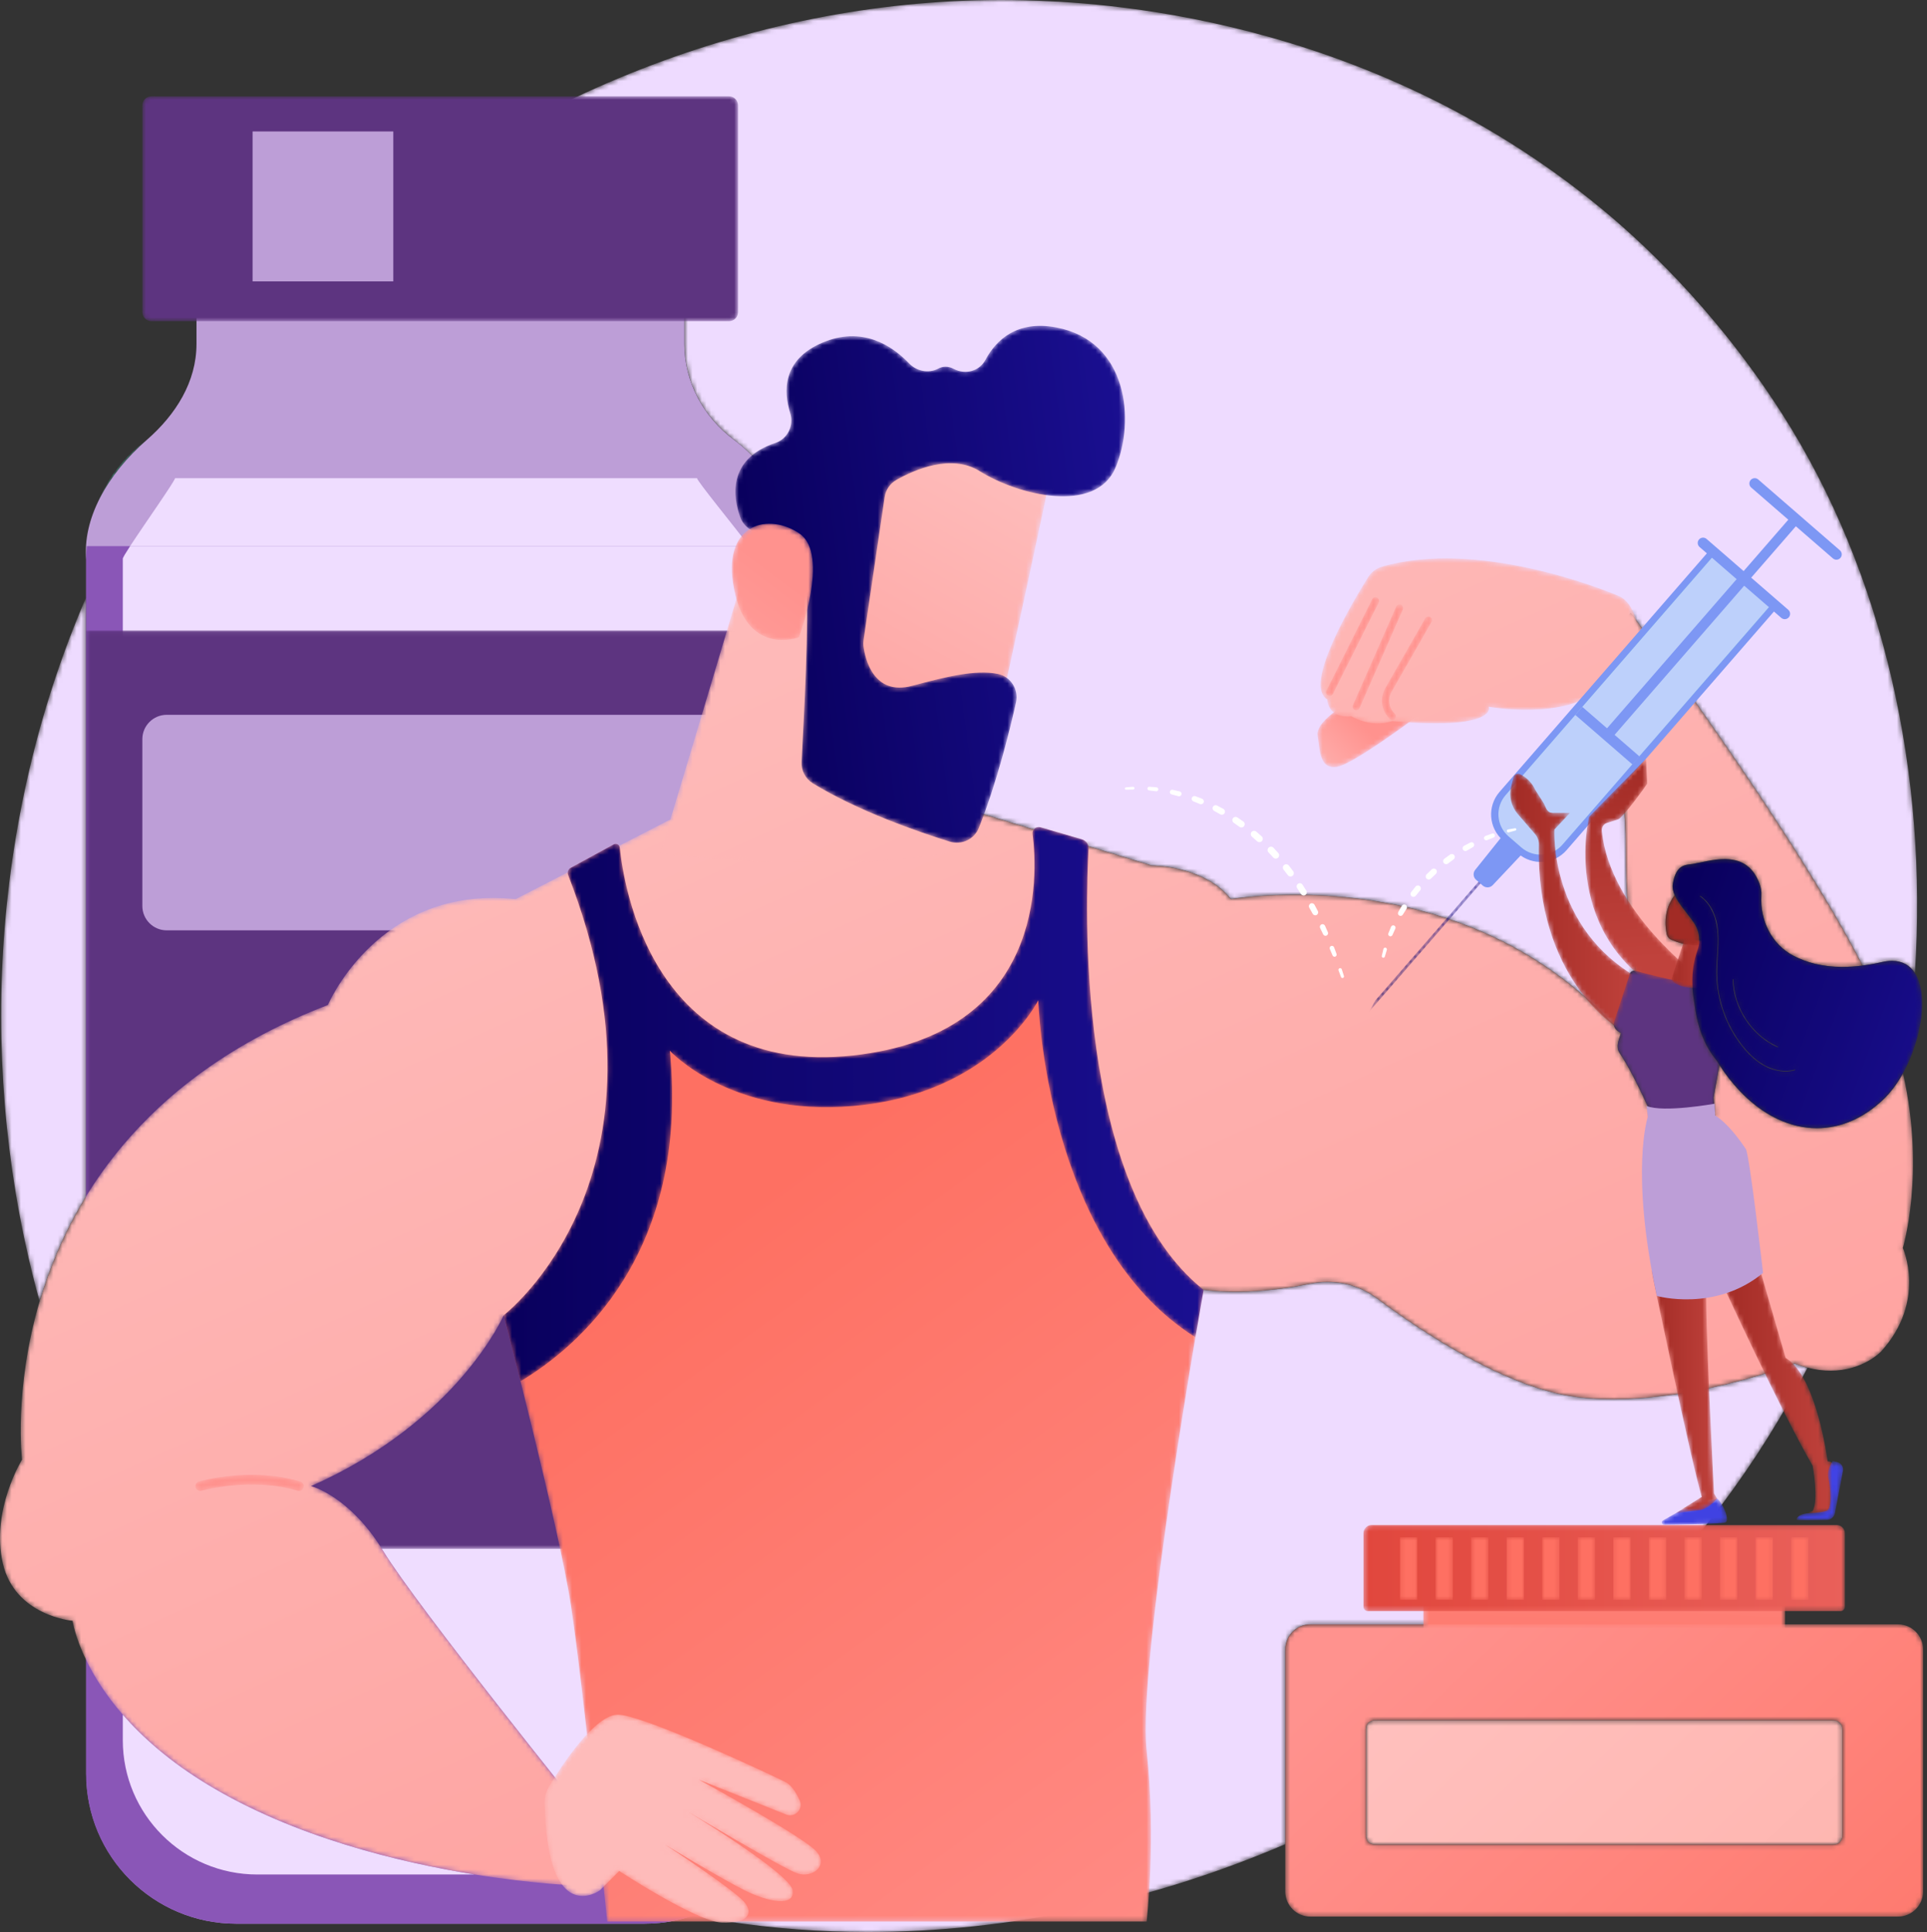 <svg xmlns="http://www.w3.org/2000/svg" width="416" height="417" viewBox="0 0 416 417" fill="none"><rect x="0" y="0" width="416" height="417" fill="#333333" stroke="none"/><mask id="mask0_176_1578" style="mask-type:luminance" maskUnits="userSpaceOnUse" x="0" y="0" width="414" height="417"><path d="M187.37 417C177.078 417 166.867 416.243 156.806 414.695C154.823 414.39 152.385 414.006 149.562 413.494C162.338 409.156 171.529 397.073 171.529 382.845V293.018L251.701 276.626C256.54 278.237 261.751 278.815 266.739 278.815C272.82 278.815 278.569 277.956 282.911 277.061C284.127 276.81 285.355 276.686 286.579 276.686C290.383 276.686 294.122 277.887 297.218 280.201C306.812 287.373 325.249 299.724 340.602 301.55C343.142 301.852 345.721 301.985 348.301 301.985C367.901 301.983 387.392 294.279 387.392 294.279C388.366 294.662 389.307 294.962 390.212 295.195C379.484 316.05 365.403 334.62 348.968 350.596H282.874C279.887 350.596 277.465 353.014 277.465 355.999V398.047C248.65 410.403 217.733 417 187.37 417ZM8.551 280.884C-4.91 232.268 -2.301 177.279 18.579 128.967V258.223C13.845 265.933 10.669 273.688 8.551 280.884ZM361.917 240.798C361.908 240.78 361.9 240.764 361.89 240.746H361.893C361.909 240.78 361.917 240.798 361.917 240.798ZM410.883 231.916C410.864 231.829 410.844 231.744 410.825 231.657C410.873 231.571 410.921 231.484 410.967 231.397C410.939 231.572 410.912 231.741 410.883 231.916ZM349.922 223.008C349.91 222.994 349.906 222.988 349.894 222.975L349.925 222.996C349.924 223 349.924 223.003 349.922 223.008ZM348.443 221.344C326.305 197.095 296.609 193.114 279.486 193.114C271.107 193.114 265.739 194.067 265.739 194.067C260.019 186.798 248.582 186.798 248.582 186.798L211.15 175.374L171.529 176.302V120.907C171.529 110.266 166.385 100.829 158.449 94.933C151.837 90.023 147.732 82.456 147.732 74.228V61.237H147.688H65.651C106.622 21.944 162.158 -6.62539e-06 216.045 -6.62539e-06C217.736 -6.62539e-06 219.418 0.021 221.104 0.064C236.287 0.454 294.474 2.855 345.61 44.967C353.12 51.153 369.687 65.852 384.616 89.17C406.84 123.88 416.187 167.241 413.392 210.005C412.331 208.369 410.707 207.38 408.432 207.38C407.766 207.38 407.042 207.465 406.263 207.645C404.794 207.979 403.409 208.227 402.097 208.398C386.758 178.511 352.039 132.277 352.039 132.277L342.161 143.701C347.935 155.841 350.996 169.112 350.95 182.551C350.916 192.573 351.822 201.68 353.128 209.56C353.113 209.555 353.096 209.551 353.081 209.546C352.99 209.521 352.897 209.509 352.808 209.509C352.38 209.509 351.985 209.781 351.841 210.205L348.501 220.411C348.4 220.721 348.385 221.04 348.443 221.344Z" fill="white"></path></mask><g mask="url(#mask0_176_1578)"><path d="M187.37 417C177.078 417 166.867 416.243 156.806 414.695C154.823 414.39 152.385 414.006 149.562 413.494C162.338 409.156 171.529 397.073 171.529 382.845V293.018L251.701 276.626C256.54 278.237 261.751 278.815 266.739 278.815C272.82 278.815 278.569 277.956 282.911 277.061C284.127 276.81 285.355 276.686 286.579 276.686C290.383 276.686 294.122 277.887 297.218 280.201C306.812 287.373 325.249 299.724 340.602 301.55C343.142 301.852 345.721 301.985 348.301 301.985C367.901 301.983 387.392 294.279 387.392 294.279C388.366 294.662 389.307 294.962 390.212 295.195C379.484 316.05 365.403 334.62 348.968 350.596H282.874C279.887 350.596 277.465 353.014 277.465 355.999V398.047C248.65 410.403 217.733 417 187.37 417ZM8.551 280.884C-4.91 232.268 -2.301 177.279 18.579 128.967V258.223C13.845 265.933 10.669 273.688 8.551 280.884ZM361.917 240.798C361.908 240.78 361.9 240.764 361.89 240.746H361.893C361.909 240.78 361.917 240.798 361.917 240.798ZM410.883 231.916C410.864 231.829 410.844 231.744 410.825 231.657C410.873 231.571 410.921 231.484 410.967 231.397C410.939 231.572 410.912 231.741 410.883 231.916ZM349.922 223.008C349.91 222.994 349.906 222.988 349.894 222.975L349.925 222.996C349.924 223 349.924 223.003 349.922 223.008ZM348.443 221.344C326.305 197.095 296.609 193.114 279.486 193.114C271.107 193.114 265.739 194.067 265.739 194.067C260.019 186.798 248.582 186.798 248.582 186.798L211.15 175.374L171.529 176.302V120.907C171.529 110.266 166.385 100.829 158.449 94.933C151.837 90.023 147.732 82.456 147.732 74.228V61.237H147.688H65.651C106.622 21.944 162.158 -6.62539e-06 216.045 -6.62539e-06C217.736 -6.62539e-06 219.418 0.021 221.104 0.064C236.287 0.454 294.474 2.855 345.61 44.967C353.12 51.153 369.687 65.852 384.616 89.17C406.84 123.88 416.187 167.241 413.392 210.005C412.331 208.369 410.707 207.38 408.432 207.38C407.766 207.38 407.042 207.465 406.263 207.645C404.794 207.979 403.409 208.227 402.097 208.398C386.758 178.511 352.039 132.277 352.039 132.277L342.161 143.701C347.935 155.841 350.996 169.112 350.95 182.551C350.916 192.573 351.822 201.68 353.128 209.56C353.113 209.555 353.096 209.551 353.081 209.546C352.99 209.521 352.897 209.509 352.808 209.509C352.38 209.509 351.985 209.781 351.841 210.205L348.501 220.411C348.4 220.721 348.385 221.04 348.443 221.344Z" fill="#EEDBFF"></path></g><mask id="mask1_176_1578" style="mask-type:luminance" maskUnits="userSpaceOnUse" x="18" y="61" width="130" height="355"><path d="M50.983 415.209C33.279 415.209 18.891 401.029 18.584 383.421C18.891 401.029 33.279 415.209 50.983 415.209ZM18.579 120.858C18.579 120.71 18.581 120.562 18.583 120.414C18.583 120.417 18.583 120.422 18.584 120.425C18.581 120.569 18.579 120.713 18.579 120.858ZM20.846 108.995C23.082 103.358 26.86 98.499 31.659 94.933C31.765 94.855 31.87 94.776 31.975 94.695C31.885 94.775 31.795 94.855 31.704 94.933C26.853 99.158 23.085 104.008 20.846 108.995ZM41.938 78.85C42.226 77.343 42.376 75.796 42.376 74.228V61.237H65.651H147.688H42.42V74.228C42.42 75.813 42.253 77.355 41.938 78.85Z" fill="white"></path></mask><g mask="url(#mask1_176_1578)"><path d="M50.983 415.209C33.279 415.209 18.891 401.029 18.584 383.421C18.891 401.029 33.279 415.209 50.983 415.209ZM18.579 120.858C18.579 120.71 18.581 120.562 18.583 120.414C18.583 120.417 18.583 120.422 18.584 120.425C18.581 120.569 18.579 120.713 18.579 120.858ZM20.846 108.995C23.082 103.358 26.86 98.499 31.659 94.933C31.765 94.855 31.87 94.776 31.975 94.695C31.885 94.775 31.795 94.855 31.704 94.933C26.853 99.158 23.085 104.008 20.846 108.995ZM41.938 78.85C42.226 77.343 42.376 75.796 42.376 74.228V61.237H65.651H147.688H42.42V74.228C42.42 75.813 42.253 77.355 41.938 78.85Z" fill="url(#paint0_linear_176_1578)"></path></g><path d="M147.731 74.228V61.237H42.42V74.228C42.42 82.456 37.914 89.525 31.704 94.933C22.996 102.517 17.779 112.116 18.623 120.907V382.845C18.623 400.72 33.131 415.209 51.027 415.209H139.125C157.021 415.209 171.528 400.72 171.528 382.845V120.907C171.528 110.266 166.385 100.829 158.448 94.933C151.837 90.023 147.731 82.456 147.731 74.228Z" fill="#BD9ED7"></path><path d="M18.579 120.907V382.845C18.579 400.72 33.087 415.209 50.983 415.209H139.08C156.977 415.209 171.484 400.72 171.484 382.845V120.907C171.484 119.882 171.421 118.872 171.328 117.873H18.734C18.641 118.872 18.579 119.882 18.579 120.907Z" fill="#8A56B7"></path><path d="M161.717 117.873H28.092C31.181 113.134 37.724 103.893 37.788 103.208H150.472C150.536 103.893 158.13 113.134 161.717 117.873Z" fill="#EFDDFF"></path><path d="M134.51 404.59H124.655L126.408 391.897C126.408 391.897 90.016 346.723 82.738 334.781C75.459 322.838 67.141 320.761 67.141 320.761C98.853 306.741 108.731 283.895 108.731 283.895L119.649 303.626L163.552 294.65V375.584C163.552 391.604 150.549 404.59 134.51 404.59ZM102.495 404.59H55.553C39.513 404.59 26.51 391.604 26.51 375.584V370.086C30.759 374.97 36.646 380.204 44.786 385.146C63.467 396.488 86.142 401.966 102.495 404.59ZM26.51 247.24V120.592C26.51 120.375 27.136 119.339 28.092 117.873H161.717C162.827 119.339 163.552 120.375 163.552 120.592V176.488L144.604 176.932L111.331 194.067C109.653 193.891 108.037 193.807 106.477 193.807C80.499 193.807 70.78 216.914 70.78 216.914C50.474 224.714 36.336 235.573 26.51 247.24Z" fill="#EFDDFF"></path><mask id="mask2_176_1578" style="mask-type:luminance" maskUnits="userSpaceOnUse" x="18" y="136" width="154" height="199"><path d="M171.484 334.302H18.579V136.077H171.484V334.302Z" fill="white"></path></mask><g mask="url(#mask2_176_1578)"><path d="M171.484 334.302H18.579V136.077H171.484V334.302Z" fill="#5D3480"></path></g><mask id="mask3_176_1578" style="mask-type:luminance" maskUnits="userSpaceOnUse" x="30" y="20" width="130" height="50"><path d="M157.368 69.328H32.694C31.609 69.328 30.73 68.45 30.73 67.366V22.744C30.73 21.661 31.609 20.783 32.694 20.783H157.368C158.453 20.783 159.332 21.661 159.332 22.744V67.366C159.332 68.45 158.453 69.328 157.368 69.328Z" fill="white"></path></mask><g mask="url(#mask3_176_1578)"><path d="M157.368 69.328H32.694C31.609 69.328 30.73 68.45 30.73 67.366V22.744C30.73 21.661 31.609 20.783 32.694 20.783H157.368C158.453 20.783 159.332 21.661 159.332 22.744V67.366C159.332 68.45 158.453 69.328 157.368 69.328Z" fill="#5D3480"></path></g><path d="M154.064 200.803H35.999C33.089 200.803 30.73 198.447 30.73 195.541V159.543C30.73 156.638 33.089 154.282 35.999 154.282H154.064C156.974 154.282 159.332 156.638 159.332 159.543V195.541C159.332 198.447 156.974 200.803 154.064 200.803Z" fill="#BD9ED7"></path><path d="M84.906 60.732H54.527V28.369H84.906V60.732Z" fill="#BD9ED7"></path><mask id="mask4_176_1578" style="mask-type:luminance" maskUnits="userSpaceOnUse" x="28" y="251" width="134" height="13"><path d="M161.358 263.002H28.705V251.877H161.358V263.002Z" fill="white"></path></mask><g mask="url(#mask4_176_1578)"><path d="M161.358 263.002H28.705V251.877H161.358V263.002Z" fill="url(#paint1_linear_176_1578)"></path></g><mask id="mask5_176_1578" style="mask-type:luminance" maskUnits="userSpaceOnUse" x="284" y="150" width="24" height="16"><path d="M292.252 150.452C292.773 150.97 283.934 155.124 284.453 158.759C284.974 162.394 284.974 166.028 288.613 165.508C292.252 164.99 307.329 153.566 307.329 153.566L292.252 150.452Z" fill="white"></path></mask><g mask="url(#mask5_176_1578)"><path d="M292.252 150.452C292.773 150.97 283.934 155.124 284.453 158.759C284.974 162.394 284.974 166.028 288.613 165.508C292.252 164.99 307.329 153.566 307.329 153.566L292.252 150.452Z" fill="url(#paint2_linear_176_1578)"></path></g><mask id="mask6_176_1578" style="mask-type:luminance" maskUnits="userSpaceOnUse" x="0" y="132" width="413" height="275"><path d="M124.329 406.955C124.329 406.955 115.372 406.656 102.495 404.59C86.142 401.966 63.467 396.488 44.786 385.146C36.646 380.204 30.759 374.97 26.51 370.086C22.695 365.702 20.2 361.601 18.579 358.253C16.125 353.184 15.672 349.838 15.672 349.838C15.672 349.838 3.195 348.8 0.595 337.376C-2.004 325.954 4.754 315.05 4.754 315.05C4.754 315.05 2.946 299.925 8.551 280.884C10.669 273.688 13.845 265.933 18.579 258.223C20.847 254.53 23.474 250.845 26.51 247.24C36.336 235.573 50.474 224.714 70.78 216.914C70.78 216.914 80.499 193.807 106.477 193.807C108.037 193.807 109.653 193.891 111.331 194.067L144.604 176.932L163.552 176.488L171.484 176.303L171.529 176.302L211.15 175.374L248.582 186.798C248.582 186.798 260.019 186.798 265.739 194.067C265.739 194.067 271.107 193.114 279.486 193.114C296.609 193.114 326.304 197.095 348.443 221.344C348.536 221.822 348.814 222.258 349.24 222.54L349.894 222.975C349.906 222.988 349.91 222.994 349.922 223.008C349.424 224.482 348.775 226.016 349.652 227.303C352.698 231.768 356.559 240.722 356.559 240.722L361.89 240.746C361.9 240.764 361.908 240.78 361.917 240.798C361.917 240.798 361.909 240.78 361.893 240.746L370.273 240.783L369.94 236.917L371.19 229.863C372.493 231.89 373.96 233.779 375.54 235.446C380.57 240.752 386.42 243.519 392.241 243.519C397.197 243.519 402.131 241.514 406.521 237.364C408.152 235.822 409.604 233.85 410.825 231.657C410.844 231.744 410.864 231.829 410.883 231.916C415.657 253.369 410.787 269.357 410.787 269.357C410.787 269.357 415.985 280.779 406.107 291.684C406.107 291.684 402.236 295.846 395.172 295.846C393.662 295.846 392.007 295.657 390.212 295.195C389.307 294.962 388.366 294.662 387.392 294.279C387.392 294.279 367.901 301.983 348.301 301.985C345.721 301.985 343.142 301.852 340.602 301.55C325.248 299.724 306.812 287.373 297.218 280.201C294.122 277.887 290.382 276.686 286.579 276.686C285.355 276.686 284.127 276.81 282.911 277.061C278.569 277.956 272.819 278.815 266.739 278.815C261.751 278.815 256.54 278.236 251.701 276.626L171.529 293.018L171.484 293.027L163.552 294.65L119.649 303.626L108.731 283.895C108.731 283.895 98.853 306.741 67.141 320.761C67.141 320.761 75.459 322.838 82.738 334.781C90.016 346.723 126.408 391.897 126.408 391.897L124.655 404.59L124.329 406.955ZM365.339 212.34C360.201 211.453 355.186 210.128 353.128 209.56C351.822 201.68 350.915 192.573 350.95 182.551C350.996 169.112 347.934 155.841 342.161 143.701L352.039 132.277C352.039 132.277 386.758 178.511 402.097 208.398C400.543 208.599 399.097 208.69 397.744 208.69C393.351 208.69 389.972 207.713 387.264 206.326C382.459 203.864 379.934 198.661 380.249 193.277C380.295 192.501 380.189 191.668 379.867 190.786C378.309 186.503 375.308 185.422 372.293 185.422C369.729 185.422 367.153 186.203 365.444 186.464C363.931 186.695 361.837 186.464 361.116 190.786C360.986 191.565 361.16 192.367 361.52 193.184C360.051 195.181 359.046 197.948 359.808 201.621C359.917 202.15 360.27 202.598 360.765 202.819C361.854 203.304 364.021 204.086 366.681 204.086C366.696 204.086 366.711 204.086 366.726 204.086C366.661 204.436 366.568 204.782 366.444 205.122C365.623 207.367 365.281 209.811 365.339 212.34Z" fill="white"></path></mask><g mask="url(#mask6_176_1578)"><path d="M124.329 406.955C124.329 406.955 115.372 406.656 102.495 404.59C86.142 401.966 63.467 396.488 44.786 385.146C36.646 380.204 30.759 374.97 26.51 370.086C22.695 365.702 20.2 361.601 18.579 358.253C16.125 353.184 15.672 349.838 15.672 349.838C15.672 349.838 3.195 348.8 0.595 337.376C-2.004 325.954 4.754 315.05 4.754 315.05C4.754 315.05 2.946 299.925 8.551 280.884C10.669 273.688 13.845 265.933 18.579 258.223C20.847 254.53 23.474 250.845 26.51 247.24C36.336 235.573 50.474 224.714 70.78 216.914C70.78 216.914 80.499 193.807 106.477 193.807C108.037 193.807 109.653 193.891 111.331 194.067L144.604 176.932L163.552 176.488L171.484 176.303L171.529 176.302L211.15 175.374L248.582 186.798C248.582 186.798 260.019 186.798 265.739 194.067C265.739 194.067 271.107 193.114 279.486 193.114C296.609 193.114 326.304 197.095 348.443 221.344C348.536 221.822 348.814 222.258 349.24 222.54L349.894 222.975C349.906 222.988 349.91 222.994 349.922 223.008C349.424 224.482 348.775 226.016 349.652 227.303C352.698 231.768 356.559 240.722 356.559 240.722L361.89 240.746C361.9 240.764 361.908 240.78 361.917 240.798C361.917 240.798 361.909 240.78 361.893 240.746L370.273 240.783L369.94 236.917L371.19 229.863C372.493 231.89 373.96 233.779 375.54 235.446C380.57 240.752 386.42 243.519 392.241 243.519C397.197 243.519 402.131 241.514 406.521 237.364C408.152 235.822 409.604 233.85 410.825 231.657C410.844 231.744 410.864 231.829 410.883 231.916C415.657 253.369 410.787 269.357 410.787 269.357C410.787 269.357 415.985 280.779 406.107 291.684C406.107 291.684 402.236 295.846 395.172 295.846C393.662 295.846 392.007 295.657 390.212 295.195C389.307 294.962 388.366 294.662 387.392 294.279C387.392 294.279 367.901 301.983 348.301 301.985C345.721 301.985 343.142 301.852 340.602 301.55C325.248 299.724 306.812 287.373 297.218 280.201C294.122 277.887 290.382 276.686 286.579 276.686C285.355 276.686 284.127 276.81 282.911 277.061C278.569 277.956 272.819 278.815 266.739 278.815C261.751 278.815 256.54 278.236 251.701 276.626L171.529 293.018L171.484 293.027L163.552 294.65L119.649 303.626L108.731 283.895C108.731 283.895 98.853 306.741 67.141 320.761C67.141 320.761 75.459 322.838 82.738 334.781C90.016 346.723 126.408 391.897 126.408 391.897L124.655 404.59L124.329 406.955ZM365.339 212.34C360.201 211.453 355.186 210.128 353.128 209.56C351.822 201.68 350.915 192.573 350.95 182.551C350.996 169.112 347.934 155.841 342.161 143.701L352.039 132.277C352.039 132.277 386.758 178.511 402.097 208.398C400.543 208.599 399.097 208.69 397.744 208.69C393.351 208.69 389.972 207.713 387.264 206.326C382.459 203.864 379.934 198.661 380.249 193.277C380.295 192.501 380.189 191.668 379.867 190.786C378.309 186.503 375.308 185.422 372.293 185.422C369.729 185.422 367.153 186.203 365.444 186.464C363.931 186.695 361.837 186.464 361.116 190.786C360.986 191.565 361.16 192.367 361.52 193.184C360.051 195.181 359.046 197.948 359.808 201.621C359.917 202.15 360.27 202.598 360.765 202.819C361.854 203.304 364.021 204.086 366.681 204.086C366.696 204.086 366.711 204.086 366.726 204.086C366.661 204.436 366.568 204.782 366.444 205.122C365.623 207.367 365.281 209.811 365.339 212.34Z" fill="url(#paint3_linear_176_1578)"></path></g><mask id="mask7_176_1578" style="mask-type:luminance" maskUnits="userSpaceOnUse" x="142" y="120" width="72" height="67"><path d="M161.5 120.595C161.5 121.115 142.525 184.201 142.525 184.201C142.525 184.201 186.195 189.914 213.229 182.125L199.193 135.913L161.5 120.595Z" fill="white"></path></mask><g mask="url(#mask7_176_1578)"><path d="M161.5 120.595C161.5 121.115 142.525 184.201 142.525 184.201C142.525 184.201 186.195 189.914 213.229 182.125L199.193 135.913L161.5 120.595Z" fill="url(#paint4_linear_176_1578)"></path></g><mask id="mask8_176_1578" style="mask-type:luminance" maskUnits="userSpaceOnUse" x="108" y="178" width="152" height="237"><path d="M234.991 183.144C234.439 193.865 231.754 256.023 259.841 278.411C259.841 278.411 245.462 358.665 247.541 377.877C249.622 397.09 247.541 414.743 247.541 414.743H131.087C131.087 414.743 125.888 363.858 123.29 346.723C120.69 329.589 108.731 283.895 108.731 283.895C108.731 283.895 147.953 253.827 122.649 188.855C122.424 188.274 122.66 187.612 123.209 187.313L132.493 182.256C133.048 181.953 133.734 182.31 133.797 182.939C134.606 190.982 140.893 232.51 184.116 227.818C225.792 223.293 224.049 188.808 222.911 180.009C222.787 179.055 223.689 178.291 224.615 178.56L233.588 181.175C234.455 181.429 235.037 182.241 234.991 183.144Z" fill="white"></path></mask><g mask="url(#mask8_176_1578)"><path d="M234.991 183.144C234.439 193.865 231.754 256.023 259.841 278.411C259.841 278.411 245.462 358.665 247.541 377.877C249.622 397.09 247.541 414.743 247.541 414.743H131.087C131.087 414.743 125.888 363.858 123.29 346.723C120.69 329.589 108.731 283.895 108.731 283.895C108.731 283.895 147.953 253.827 122.649 188.855C122.424 188.274 122.66 187.612 123.209 187.313L132.493 182.256C133.048 181.953 133.734 182.31 133.797 182.939C134.606 190.982 140.893 232.51 184.116 227.818C225.792 223.293 224.049 188.808 222.911 180.009C222.787 179.055 223.689 178.291 224.615 178.56L233.588 181.175C234.455 181.429 235.037 182.241 234.991 183.144Z" fill="url(#paint5_linear_176_1578)"></path></g><mask id="mask9_176_1578" style="mask-type:luminance" maskUnits="userSpaceOnUse" x="108" y="178" width="152" height="121"><path d="M144.604 226.778C144.604 226.778 157.517 241.012 184.116 238.722C214.27 236.126 224.146 215.875 224.146 215.875C224.146 215.875 225.555 268.172 258.07 288.632C259.139 282.328 259.841 278.411 259.841 278.411C231.754 256.023 234.439 193.865 234.991 183.144C235.037 182.241 234.455 181.427 233.588 181.175L224.615 178.56C223.689 178.292 222.787 179.055 222.911 180.01C224.049 188.808 225.792 223.293 184.116 227.818C140.893 232.51 134.606 190.982 133.797 182.939C133.734 182.31 133.048 181.953 132.493 182.256L123.209 187.313C122.66 187.612 122.424 188.274 122.649 188.855C147.953 253.827 108.731 283.895 108.731 283.895C108.731 283.895 110.274 289.784 112.369 298.128C124.631 290.8 148.91 270.564 144.604 226.778Z" fill="white"></path></mask><g mask="url(#mask9_176_1578)"><path d="M144.604 226.778C144.604 226.778 157.517 241.012 184.116 238.722C214.27 236.126 224.146 215.875 224.146 215.875C224.146 215.875 225.555 268.172 258.07 288.632C259.139 282.328 259.841 278.411 259.841 278.411C231.754 256.023 234.439 193.865 234.991 183.144C235.037 182.241 234.455 181.427 233.588 181.175L224.615 178.56C223.689 178.292 222.787 179.055 222.911 180.01C224.049 188.808 225.792 223.293 184.116 227.818C140.893 232.51 134.606 190.982 133.797 182.939C133.734 182.31 133.048 181.953 132.493 182.256L123.209 187.313C122.66 187.612 122.424 188.274 122.649 188.855C147.953 253.827 108.731 283.895 108.731 283.895C108.731 283.895 110.274 289.784 112.369 298.128C124.631 290.8 148.91 270.564 144.604 226.778Z" fill="url(#paint6_linear_176_1578)"></path></g><mask id="mask10_176_1578" style="mask-type:luminance" maskUnits="userSpaceOnUse" x="42" y="318" width="24" height="4"><path d="M64.542 321.799C64.443 321.799 64.342 321.786 64.243 321.756C54.272 318.768 43.617 321.729 43.511 321.759C42.958 321.918 42.383 321.598 42.226 321.045C42.069 320.494 42.388 319.92 42.94 319.763C43.398 319.632 54.273 316.601 64.84 319.766C65.39 319.931 65.702 320.51 65.537 321.06C65.402 321.51 64.989 321.799 64.542 321.799Z" fill="white"></path></mask><g mask="url(#mask10_176_1578)"><path d="M64.542 321.799C64.443 321.799 64.342 321.786 64.243 321.756C54.272 318.768 43.617 321.729 43.511 321.759C42.958 321.918 42.383 321.598 42.226 321.045C42.069 320.494 42.388 319.92 42.94 319.763C43.398 319.632 54.273 316.601 64.84 319.766C65.39 319.931 65.702 320.51 65.537 321.06C65.402 321.51 64.989 321.799 64.542 321.799Z" fill="url(#paint7_linear_176_1578)"></path></g><mask id="mask11_176_1578" style="mask-type:luminance" maskUnits="userSpaceOnUse" x="117" y="370" width="61" height="45"><path d="M117.584 389C117.565 387.83 117.875 386.677 118.477 385.673C121.059 381.378 128.587 369.665 133.686 370.089C139.925 370.608 166.439 383.069 169.559 384.628C170.861 385.279 171.892 386.925 172.652 388.624C173.482 390.482 171.596 392.399 169.705 391.644L150.842 384.108C150.842 384.108 173.718 396.57 176.316 399.686C178.916 402.801 175.277 405.397 172.158 404.359C169.038 403.321 148.243 390.859 148.243 390.859C148.243 390.859 170.598 404.359 171.119 407.993C171.638 411.628 165.919 410.59 160.72 407.993C155.521 405.397 143.564 398.128 143.564 398.128C143.564 398.128 158.641 407.993 160.72 410.59C162.799 413.186 161.241 415.206 155.781 414.974C150.323 414.743 133.686 403.839 133.686 403.839L129.526 407.993C129.526 407.993 118.056 416.461 117.584 389Z" fill="white"></path></mask><g mask="url(#mask11_176_1578)"><path d="M117.584 389C117.565 387.83 117.875 386.677 118.477 385.673C121.059 381.378 128.587 369.665 133.686 370.089C139.925 370.608 166.439 383.069 169.559 384.628C170.861 385.279 171.892 386.925 172.652 388.624C173.482 390.482 171.596 392.399 169.705 391.644L150.842 384.108C150.842 384.108 173.718 396.57 176.316 399.686C178.916 402.801 175.277 405.397 172.158 404.359C169.038 403.321 148.243 390.859 148.243 390.859C148.243 390.859 170.598 404.359 171.119 407.993C171.638 411.628 165.919 410.59 160.72 407.993C155.521 405.397 143.564 398.128 143.564 398.128C143.564 398.128 158.641 407.993 160.72 410.59C162.799 413.186 161.241 415.206 155.781 414.974C150.323 414.743 133.686 403.839 133.686 403.839L129.526 407.993C129.526 407.993 118.056 416.461 117.584 389Z" fill="url(#paint8_linear_176_1578)"></path></g><mask id="mask12_176_1578" style="mask-type:luminance" maskUnits="userSpaceOnUse" x="285" y="120" width="69" height="37"><path d="M353.599 135.913C353.599 135.913 353.08 130.201 349.441 128.642C345.912 127.132 318.926 116.349 298.332 122.319C297.092 122.677 296.038 123.495 295.353 124.588C291.869 130.138 281.282 147.91 286.534 150.97C286.534 150.97 286.534 155.124 291.733 154.605C291.733 154.605 295.891 157.201 300.57 155.643C300.57 155.643 310.968 156.683 316.687 155.643C322.406 154.605 321.365 152.528 321.365 152.528C321.365 152.528 338.003 155.643 345.801 148.374C353.599 141.104 353.599 135.913 353.599 135.913Z" fill="white"></path></mask><g mask="url(#mask12_176_1578)"><path d="M353.599 135.913C353.599 135.913 353.08 130.201 349.441 128.642C345.912 127.132 318.926 116.349 298.332 122.319C297.092 122.677 296.038 123.495 295.353 124.588C291.869 130.138 281.282 147.91 286.534 150.97C286.534 150.97 286.534 155.124 291.733 154.605C291.733 154.605 295.891 157.201 300.57 155.643C300.57 155.643 310.968 156.683 316.687 155.643C322.406 154.605 321.365 152.528 321.365 152.528C321.365 152.528 338.003 155.643 345.801 148.374C353.599 141.104 353.599 135.913 353.599 135.913Z" fill="url(#paint9_linear_176_1578)"></path></g><mask id="mask13_176_1578" style="mask-type:luminance" maskUnits="userSpaceOnUse" x="286" y="128" width="12" height="23"><path d="M287.053 150.192C286.936 150.192 286.817 150.165 286.704 150.109C286.32 149.917 286.163 149.449 286.356 149.064L296.234 129.333C296.427 128.949 296.895 128.793 297.279 128.985C297.665 129.177 297.821 129.645 297.629 130.03L287.752 149.761C287.614 150.033 287.339 150.192 287.053 150.192Z" fill="white"></path></mask><g mask="url(#mask13_176_1578)"><path d="M287.053 150.192C286.936 150.192 286.817 150.165 286.704 150.109C286.32 149.917 286.163 149.449 286.356 149.064L296.234 129.333C296.427 128.949 296.895 128.793 297.279 128.985C297.665 129.177 297.821 129.645 297.629 130.03L287.752 149.761C287.614 150.033 287.339 150.192 287.053 150.192Z" fill="url(#paint10_linear_176_1578)"></path></g><mask id="mask14_176_1578" style="mask-type:luminance" maskUnits="userSpaceOnUse" x="291" y="130" width="12" height="24"><path d="M292.771 153.308C292.667 153.308 292.56 153.285 292.459 153.241C292.064 153.069 291.884 152.609 292.058 152.214L301.417 130.927C301.589 130.532 302.049 130.353 302.444 130.526C302.838 130.699 303.017 131.158 302.844 131.553L293.486 152.842C293.358 153.133 293.072 153.308 292.771 153.308Z" fill="white"></path></mask><g mask="url(#mask14_176_1578)"><path d="M292.771 153.308C292.667 153.308 292.56 153.285 292.459 153.241C292.064 153.069 291.884 152.609 292.058 152.214L301.417 130.927C301.589 130.532 302.049 130.353 302.444 130.526C302.838 130.699 303.017 131.158 302.844 131.553L293.486 152.842C293.358 153.133 293.072 153.308 292.771 153.308Z" fill="url(#paint11_linear_176_1578)"></path></g><mask id="mask15_176_1578" style="mask-type:luminance" maskUnits="userSpaceOnUse" x="298" y="133" width="12" height="23"><path d="M300.57 155.384C300.371 155.384 300.171 155.308 300.02 155.156L299.904 155.041C298.193 153.332 297.837 150.674 299.037 148.575L307.691 133.45C307.905 133.076 308.382 132.946 308.756 133.16C309.13 133.372 309.259 133.849 309.046 134.222L300.39 149.348C299.539 150.838 299.792 152.725 301.007 153.94L301.122 154.055C301.427 154.358 301.427 154.851 301.122 155.156C300.969 155.308 300.77 155.384 300.57 155.384Z" fill="white"></path></mask><g mask="url(#mask15_176_1578)"><path d="M300.57 155.384C300.371 155.384 300.171 155.308 300.02 155.156L299.904 155.041C298.193 153.332 297.837 150.674 299.037 148.575L307.691 133.45C307.905 133.076 308.382 132.946 308.756 133.16C309.13 133.372 309.259 133.849 309.046 134.222L300.39 149.348C299.539 150.838 299.792 152.725 301.007 153.94L301.122 154.055C301.427 154.358 301.427 154.851 301.122 155.156C300.969 155.308 300.77 155.384 300.57 155.384Z" fill="url(#paint12_linear_176_1578)"></path></g><mask id="mask16_176_1578" style="mask-type:luminance" maskUnits="userSpaceOnUse" x="179" y="90" width="49" height="72"><path d="M227.315 99.643C227.438 100.58 214.047 161.647 214.047 161.647L179.299 153.271L183.379 93.508C183.379 93.508 225.277 83.946 227.315 99.643Z" fill="white"></path></mask><g mask="url(#mask16_176_1578)"><path d="M227.315 99.643C227.438 100.58 214.047 161.647 214.047 161.647L179.299 153.271L183.379 93.508C183.379 93.508 225.277 83.946 227.315 99.643Z" fill="url(#paint13_linear_176_1578)"></path></g><mask id="mask17_176_1578" style="mask-type:luminance" maskUnits="userSpaceOnUse" x="158" y="70" width="85" height="112"><path d="M193.539 103.571C192.152 104.355 191.21 105.725 190.978 107.299L186.429 138.139C186.36 138.607 186.351 139.074 186.416 139.543C186.766 142.128 188.544 150.263 196.919 148.023C204.058 146.113 210.645 144.455 215.423 145.459C218.212 146.045 219.955 148.828 219.336 151.606C218.057 157.331 215.245 168.831 211.311 178.698C210.324 181.17 207.582 182.446 205.036 181.656C198.322 179.569 185.33 175.102 175.488 169.083C173.871 168.094 172.935 166.305 173.041 164.415C173.509 156.095 174.724 132.773 174.052 126.137C173.428 119.972 166.107 116.11 162.614 114.607C161.287 114.037 160.266 112.954 159.783 111.594C158.33 107.52 156.849 99.126 167.4 95.599C170.024 94.722 171.421 91.838 170.597 89.2C169.12 84.474 168.886 77.68 177.446 73.995C186.111 70.263 192.574 74.582 196.243 78.417C197.866 80.114 200.473 80.668 202.542 79.556C203.461 79.062 204.592 78.923 205.913 79.621C208.405 80.937 211.41 80.135 212.744 77.653C215.031 73.402 219.479 69.084 227.975 70.663C243.559 73.559 245.082 90.873 240.815 100.946C236.549 111.019 219.832 106.92 211.491 101.693C205.364 97.852 197.357 101.41 193.539 103.571Z" fill="white"></path></mask><g mask="url(#mask17_176_1578)"><path d="M193.539 103.571C192.152 104.355 191.21 105.725 190.978 107.299L186.429 138.139C186.36 138.607 186.351 139.074 186.416 139.543C186.766 142.128 188.544 150.263 196.919 148.023C204.058 146.113 210.645 144.455 215.423 145.459C218.212 146.045 219.955 148.828 219.336 151.606C218.057 157.331 215.245 168.831 211.311 178.698C210.324 181.17 207.582 182.446 205.036 181.656C198.322 179.569 185.33 175.102 175.488 169.083C173.871 168.094 172.935 166.305 173.041 164.415C173.509 156.095 174.724 132.773 174.052 126.137C173.428 119.972 166.107 116.11 162.614 114.607C161.287 114.037 160.266 112.954 159.783 111.594C158.33 107.52 156.849 99.126 167.4 95.599C170.024 94.722 171.421 91.838 170.597 89.2C169.12 84.474 168.886 77.68 177.446 73.995C186.111 70.263 192.574 74.582 196.243 78.417C197.866 80.114 200.473 80.668 202.542 79.556C203.461 79.062 204.592 78.923 205.913 79.621C208.405 80.937 211.41 80.135 212.744 77.653C215.031 73.402 219.479 69.084 227.975 70.663C243.559 73.559 245.082 90.873 240.815 100.946C236.549 111.019 219.832 106.92 211.491 101.693C205.364 97.852 197.357 101.41 193.539 103.571Z" fill="url(#paint14_linear_176_1578)"></path></g><mask id="mask18_176_1578" style="mask-type:luminance" maskUnits="userSpaceOnUse" x="157" y="113" width="19" height="26"><path d="M172.486 137.547C172.486 137.547 179.164 119.676 172.629 115.184C166.093 110.69 156.288 112.836 158.254 125.877C160.699 142.101 172.486 137.547 172.486 137.547Z" fill="white"></path></mask><g mask="url(#mask18_176_1578)"><path d="M172.486 137.547C172.486 137.547 179.164 119.676 172.629 115.184C166.093 110.69 156.288 112.836 158.254 125.877C160.699 142.101 172.486 137.547 172.486 137.547Z" fill="url(#paint15_linear_176_1578)"></path></g><mask id="mask19_176_1578" style="mask-type:luminance" maskUnits="userSpaceOnUse" x="295" y="185" width="30" height="34"><path d="M324.043 185.601L323.608 185.223L296.95 215.889L295.495 218.441L324.043 185.601Z" fill="white"></path></mask><g mask="url(#mask19_176_1578)"><path d="M324.043 185.601L323.608 185.223L296.95 215.889L295.495 218.441L324.043 185.601Z" fill="url(#paint16_linear_176_1578)"></path></g><path d="M328.65 184.255L324.294 180.478L318.465 187.752C317.943 188.404 318.028 189.351 318.66 189.897L320.104 191.149C320.734 191.696 321.685 191.648 322.257 191.04L328.65 184.255Z" fill="#7D97F4"></path><path d="M383.149 131.774L368.669 119.216L323.717 170.93C321.031 174.019 321.361 178.699 324.456 181.382L327.731 184.222C330.826 186.905 335.511 186.575 338.197 183.486L383.149 131.774Z" fill="#7D97F4"></path><mask id="mask20_176_1578" style="mask-type:luminance" maskUnits="userSpaceOnUse" x="323" y="119" width="60" height="66"><path d="M370.136 119.725L325.019 171.627C322.737 174.252 323.018 178.229 325.646 180.508L328.43 182.921C331.059 185.201 335.041 184.921 337.322 182.295L382.438 130.393L370.136 119.725Z" fill="white"></path></mask><g mask="url(#mask20_176_1578)"><path d="M370.136 119.725L325.019 171.627C322.737 174.252 323.018 178.229 325.646 180.508L328.43 182.921C331.059 185.201 335.041 184.921 337.322 182.295L382.438 130.393L370.136 119.725Z" fill="url(#paint17_linear_176_1578)"></path></g><path d="M370.136 119.725L325.019 171.627C322.737 174.252 323.018 178.229 325.646 180.508L328.43 182.921C331.059 185.201 335.041 184.921 337.322 182.295L382.438 130.393L370.136 119.725Z" fill="#BDD0FB"></path><path d="M388.447 112.719L386.813 111.303L346.735 157.41L348.367 158.826L388.447 112.719Z" fill="#7D97F4"></path><path d="M353.931 163.268L341.586 152.564L340.074 154.304L352.417 165.008L353.931 163.268Z" fill="#7D97F4"></path><path d="M386.052 131.62L368.413 116.325C367.933 115.909 367.204 115.959 366.785 116.44C366.368 116.92 366.419 117.647 366.9 118.066L384.538 133.36C385.02 133.777 385.748 133.725 386.166 133.245C386.585 132.764 386.532 132.036 386.052 131.62Z" fill="#7D97F4"></path><path d="M397.201 118.784L379.564 103.49C379.082 103.073 378.354 103.124 377.936 103.605C377.519 104.086 377.57 104.813 378.051 105.23L395.689 120.525C396.171 120.941 396.899 120.891 397.317 120.41C397.734 119.929 397.683 119.201 397.201 118.784Z" fill="#7D97F4"></path><mask id="mask21_176_1578" style="mask-type:luminance" maskUnits="userSpaceOnUse" x="342" y="163" width="25" height="53"><path d="M343.067 176.281C343.067 176.281 336.368 202.734 361.278 215.388L366.86 210.919C366.86 210.919 347.529 196.754 345.8 179.339C345.724 178.571 346.186 177.851 346.923 177.616L349.358 176.842C350.257 176.557 355.121 169.963 355.584 169.143L355.337 163.768L343.067 176.281Z" fill="white"></path></mask><g mask="url(#mask21_176_1578)"><path d="M343.067 176.281C343.067 176.281 336.368 202.734 361.278 215.388L366.86 210.919C366.86 210.919 347.529 196.754 345.8 179.339C345.724 178.571 346.186 177.851 346.923 177.616L349.358 176.842C350.257 176.557 355.121 169.963 355.584 169.143L355.337 163.768L343.067 176.281Z" fill="url(#paint18_linear_176_1578)"></path></g><mask id="mask22_176_1578" style="mask-type:luminance" maskUnits="userSpaceOnUse" x="371" y="270" width="25" height="57"><path d="M371.371 276.102C371.371 276.102 384.448 304.571 391.311 316.362C391.311 316.362 392.674 323.78 391.311 326.114L390.149 326.629L395.569 326.468C395.569 326.468 396.051 316.489 395.674 315.932C395.299 315.374 394.546 315.41 394.546 315.41C394.546 315.41 392.222 297.019 385.491 293.095L378.968 270.655L371.371 276.102Z" fill="white"></path></mask><g mask="url(#mask22_176_1578)"><path d="M371.371 276.102C371.371 276.102 384.448 304.571 391.311 316.362C391.311 316.362 392.674 323.78 391.311 326.114L390.149 326.629L395.569 326.468C395.569 326.468 396.051 316.489 395.674 315.932C395.299 315.374 394.546 315.41 394.546 315.41C394.546 315.41 392.222 297.019 385.491 293.095L378.968 270.655L371.371 276.102Z" fill="url(#paint19_linear_176_1578)"></path></g><mask id="mask23_176_1578" style="mask-type:luminance" maskUnits="userSpaceOnUse" x="387" y="315" width="11" height="14"><path d="M387.835 328.027C387.826 328.157 392.066 328.098 394.37 328.056C395.221 328.041 395.946 327.443 396.127 326.613L397.867 317.485C398.033 316.619 397.481 315.775 396.619 315.579L395.647 315.356C395.647 315.356 394.262 317.255 394.699 319.042C395.134 320.828 395.523 325.457 394.421 325.996C393.318 326.535 390.149 326.629 390.149 326.629C390.149 326.629 387.907 326.852 387.835 328.027Z" fill="white"></path></mask><g mask="url(#mask23_176_1578)"><path d="M387.835 328.027C387.826 328.157 392.066 328.098 394.37 328.056C395.221 328.041 395.946 327.443 396.127 326.613L397.867 317.485C398.033 316.619 397.481 315.775 396.619 315.579L395.647 315.356C395.647 315.356 394.262 317.255 394.699 319.042C395.134 320.828 395.523 325.457 394.421 325.996C393.318 326.535 390.149 326.629 390.149 326.629C390.149 326.629 387.907 326.852 387.835 328.027Z" fill="url(#paint20_linear_176_1578)"></path></g><mask id="mask24_176_1578" style="mask-type:luminance" maskUnits="userSpaceOnUse" x="358" y="323" width="15" height="7"><path d="M358.976 328.193C358.547 328.437 358.723 329.091 359.217 329.087C363.071 329.048 371.709 328.925 372.478 328.607C373.468 328.195 372.116 324.639 370.694 323.435L362.836 325.996L358.976 328.193Z" fill="white"></path></mask><g mask="url(#mask24_176_1578)"><path d="M358.976 328.193C358.547 328.437 358.723 329.091 359.217 329.087C363.071 329.048 371.709 328.925 372.478 328.607C373.468 328.195 372.116 324.639 370.694 323.435L362.836 325.996L358.976 328.193Z" fill="url(#paint21_linear_176_1578)"></path></g><mask id="mask25_176_1578" style="mask-type:luminance" maskUnits="userSpaceOnUse" x="356" y="274" width="15" height="53"><path d="M356.537 274.287C356.537 274.287 364.988 315.12 367.379 323.086L361.722 326.629C361.722 326.629 364.557 326.148 366.658 325.996C368.76 325.844 370.694 323.435 370.694 323.435L370.016 322.355C370.016 322.355 367.897 281.744 368.413 277.133L356.537 274.287Z" fill="white"></path></mask><g mask="url(#mask25_176_1578)"><path d="M356.537 274.287C356.537 274.287 364.988 315.12 367.379 323.086L361.722 326.629C361.722 326.629 364.557 326.148 366.658 325.996C368.76 325.844 370.694 323.435 370.694 323.435L370.016 322.355C370.016 322.355 367.897 281.744 368.413 277.133L356.537 274.287Z" fill="url(#paint22_linear_176_1578)"></path></g><mask id="mask26_176_1578" style="mask-type:luminance" maskUnits="userSpaceOnUse" x="326" y="166" width="28" height="56"><path d="M335.557 179.043C335.557 179.043 334.392 200.283 353.755 211.137L349.092 221.756C349.092 221.756 331.562 211.166 332.211 182.283C332.229 181.454 331.93 180.649 331.389 180.021L327.663 175.704C326.242 174.059 325.712 171.827 326.24 169.721L326.73 167.764C326.894 167.108 327.642 166.793 328.227 167.132L328.617 167.358C329.857 168.078 330.84 169.168 331.425 170.475L333.296 173.424C333.979 174.95 334.139 175.59 335.806 175.447L338.906 175.481L335.557 179.043Z" fill="white"></path></mask><g mask="url(#mask26_176_1578)"><path d="M335.557 179.043C335.557 179.043 334.392 200.283 353.755 211.137L349.092 221.756C349.092 221.756 331.562 211.166 332.211 182.283C332.229 181.454 331.93 180.649 331.389 180.021L327.663 175.704C326.242 174.059 325.712 171.827 326.24 169.721L326.73 167.764C326.894 167.108 327.642 166.793 328.227 167.132L328.617 167.358C329.857 168.078 330.84 169.168 331.425 170.475L333.296 173.424C333.979 174.95 334.139 175.59 335.806 175.447L338.906 175.481L335.557 179.043Z" fill="url(#paint23_linear_176_1578)"></path></g><mask id="mask27_176_1578" style="mask-type:luminance" maskUnits="userSpaceOnUse" x="348" y="209" width="24" height="32"><path d="M370.273 240.783L361.892 240.746H361.889L356.559 240.722C356.559 240.722 352.698 231.768 349.651 227.303C348.775 226.016 349.424 224.482 349.922 223.008C349.924 223.003 349.924 223 349.925 222.996L349.894 222.975L349.24 222.54C348.814 222.258 348.535 221.822 348.443 221.344C348.384 221.04 348.399 220.721 348.501 220.411L351.841 210.205C351.985 209.781 352.38 209.509 352.807 209.509C352.897 209.509 352.99 209.521 353.081 209.546C353.096 209.551 353.112 209.555 353.127 209.56C355.186 210.128 360.201 211.453 365.339 212.34C365.37 213.753 365.527 215.19 365.796 216.636C366.284 220.918 367.669 225.453 370.584 228.889C370.782 229.216 370.985 229.542 371.19 229.863L369.94 236.917L370.273 240.783Z" fill="white"></path></mask><g mask="url(#mask27_176_1578)"><path d="M370.273 240.783L361.892 240.746H361.889L356.559 240.722C356.559 240.722 352.698 231.768 349.651 227.303C348.775 226.016 349.424 224.482 349.922 223.008C349.924 223.003 349.924 223 349.925 222.996L349.894 222.975L349.24 222.54C348.814 222.258 348.535 221.822 348.443 221.344C348.384 221.04 348.399 220.721 348.501 220.411L351.841 210.205C351.985 209.781 352.38 209.509 352.807 209.509C352.897 209.509 352.99 209.521 353.081 209.546C353.096 209.551 353.112 209.555 353.127 209.56C355.186 210.128 360.201 211.453 365.339 212.34C365.37 213.753 365.527 215.19 365.796 216.636C366.284 220.918 367.669 225.453 370.584 228.889C370.782 229.216 370.985 229.542 371.19 229.863L369.94 236.917L370.273 240.783Z" fill="#5D3480"></path></g><path d="M355.459 238.7L355.73 241.042C355.73 241.042 351.853 252.634 357.667 279.711C357.667 279.711 370.26 283.274 380.607 274.748C380.607 274.748 377.689 249.193 376.89 248.002C372.919 242.073 370.273 240.783 370.273 240.783L370.155 238.224C370.155 238.224 359.087 240.223 355.459 238.7Z" fill="#BD9ED7"></path><mask id="mask28_176_1578" style="mask-type:luminance" maskUnits="userSpaceOnUse" x="360" y="202" width="10" height="12"><path d="M360.829 211.457C360.78 211.393 363.692 202.678 363.692 202.678L367.862 203.056L369.491 212.943C369.491 212.943 362.956 214.261 360.829 211.457Z" fill="white"></path></mask><g mask="url(#mask28_176_1578)"><path d="M360.829 211.457C360.78 211.393 363.692 202.678 363.692 202.678L367.862 203.056L369.491 212.943C369.491 212.943 362.956 214.261 360.829 211.457Z" fill="url(#paint24_linear_176_1578)"></path></g><mask id="mask29_176_1578" style="mask-type:luminance" maskUnits="userSpaceOnUse" x="359" y="193" width="8" height="12"><path d="M366.68 204.086C364.021 204.086 361.854 203.303 360.765 202.819C360.27 202.598 359.917 202.15 359.807 201.621C359.046 197.948 360.051 195.181 361.52 193.184C362.373 195.116 364.265 197.131 365.636 199.118C366.643 200.574 367.039 202.371 366.725 204.086C366.71 204.086 366.695 204.086 366.68 204.086Z" fill="white"></path></mask><g mask="url(#mask29_176_1578)"><path d="M366.68 204.086C364.021 204.086 361.854 203.303 360.765 202.819C360.27 202.598 359.917 202.15 359.807 201.621C359.046 197.948 360.051 195.181 361.52 193.184C362.373 195.116 364.265 197.131 365.636 199.118C366.643 200.574 367.039 202.371 366.725 204.086C366.71 204.086 366.695 204.086 366.68 204.086Z" fill="url(#paint25_linear_176_1578)"></path></g><mask id="mask30_176_1578" style="mask-type:luminance" maskUnits="userSpaceOnUse" x="361" y="185" width="54" height="59"><path d="M392.241 243.519C386.42 243.519 380.57 240.752 375.54 235.446C373.96 233.779 372.493 231.89 371.19 229.863C370.985 229.542 370.782 229.216 370.584 228.889C367.669 225.453 366.284 220.918 365.796 216.636C365.527 215.19 365.37 213.753 365.339 212.34C365.28 209.811 365.623 207.367 366.444 205.122C366.568 204.782 366.661 204.436 366.725 204.086C367.039 202.371 366.643 200.574 365.636 199.118C364.265 197.131 362.373 195.116 361.52 193.184C361.16 192.367 360.986 191.565 361.116 190.786C361.837 186.465 363.931 186.695 365.444 186.465C367.153 186.203 369.729 185.422 372.293 185.422C375.308 185.422 378.308 186.503 379.867 190.786C380.189 191.668 380.295 192.501 380.248 193.277C379.934 198.661 382.459 203.864 387.263 206.326C389.972 207.713 393.351 208.69 397.744 208.69C399.096 208.69 400.543 208.599 402.097 208.398C403.409 208.227 404.794 207.979 406.262 207.645C407.042 207.466 407.766 207.38 408.431 207.38C410.706 207.38 412.331 208.369 413.391 210.005C416.341 214.558 414.915 224.133 410.967 231.397C410.92 231.484 410.872 231.571 410.825 231.657C409.604 233.85 408.152 235.822 406.521 237.364C402.131 241.514 397.197 243.519 392.241 243.519ZM367.035 193.366C367.016 193.366 366.996 193.377 366.983 193.395C366.963 193.423 366.971 193.462 366.999 193.481C369.137 194.926 370.516 197.737 370.782 201.193C370.913 202.914 370.803 204.667 370.695 206.365C370.617 207.597 370.537 208.87 370.548 210.123C370.604 215.824 372.595 221.418 376.153 225.876C377.737 227.861 379.355 229.264 381.101 230.164C382.508 230.891 384.024 231.264 385.466 231.264C386.173 231.264 386.863 231.175 387.513 230.991C387.546 230.982 387.566 230.948 387.557 230.915C387.548 230.887 387.525 230.869 387.498 230.869C387.492 230.869 387.485 230.87 387.479 230.872C386.839 231.051 386.161 231.141 385.466 231.141C384.043 231.141 382.549 230.77 381.158 230.053C379.429 229.161 377.824 227.769 376.25 225.798C372.71 221.362 370.729 215.794 370.674 210.123C370.661 208.873 370.741 207.601 370.821 206.373C370.928 204.67 371.039 202.912 370.907 201.184C370.538 196.4 368.345 194.239 367.069 193.378C367.059 193.371 367.047 193.366 367.035 193.366ZM374.141 211.339C374.105 211.341 374.078 211.369 374.078 211.403C374.131 214.433 375.088 217.439 376.846 220.095C378.605 222.752 380.998 224.809 383.769 226.045L383.795 226.049C383.819 226.049 383.841 226.036 383.852 226.012C383.867 225.981 383.852 225.945 383.82 225.93C381.071 224.705 378.696 222.663 376.95 220.026C375.206 217.389 374.256 214.408 374.204 211.402C374.204 211.368 374.176 211.339 374.141 211.339Z" fill="white"></path></mask><g mask="url(#mask30_176_1578)"><path d="M392.241 243.519C386.42 243.519 380.57 240.752 375.54 235.446C373.96 233.779 372.493 231.89 371.19 229.863C370.985 229.542 370.782 229.216 370.584 228.889C367.669 225.453 366.284 220.918 365.796 216.636C365.527 215.19 365.37 213.753 365.339 212.34C365.28 209.811 365.623 207.367 366.444 205.122C366.568 204.782 366.661 204.436 366.725 204.086C367.039 202.371 366.643 200.574 365.636 199.118C364.265 197.131 362.373 195.116 361.52 193.184C361.16 192.367 360.986 191.565 361.116 190.786C361.837 186.465 363.931 186.695 365.444 186.465C367.153 186.203 369.729 185.422 372.293 185.422C375.308 185.422 378.308 186.503 379.867 190.786C380.189 191.668 380.295 192.501 380.248 193.277C379.934 198.661 382.459 203.864 387.263 206.326C389.972 207.713 393.351 208.69 397.744 208.69C399.096 208.69 400.543 208.599 402.097 208.398C403.409 208.227 404.794 207.979 406.262 207.645C407.042 207.466 407.766 207.38 408.431 207.38C410.706 207.38 412.331 208.369 413.391 210.005C416.341 214.558 414.915 224.133 410.967 231.397C410.92 231.484 410.872 231.571 410.825 231.657C409.604 233.85 408.152 235.822 406.521 237.364C402.131 241.514 397.197 243.519 392.241 243.519ZM367.035 193.366C367.016 193.366 366.996 193.377 366.983 193.395C366.963 193.423 366.971 193.462 366.999 193.481C369.137 194.926 370.516 197.737 370.782 201.193C370.913 202.914 370.803 204.667 370.695 206.365C370.617 207.597 370.537 208.87 370.548 210.123C370.604 215.824 372.595 221.418 376.153 225.876C377.737 227.861 379.355 229.264 381.101 230.164C382.508 230.891 384.024 231.264 385.466 231.264C386.173 231.264 386.863 231.175 387.513 230.991C387.546 230.982 387.566 230.948 387.557 230.915C387.548 230.887 387.525 230.869 387.498 230.869C387.492 230.869 387.485 230.87 387.479 230.872C386.839 231.051 386.161 231.141 385.466 231.141C384.043 231.141 382.549 230.77 381.158 230.053C379.429 229.161 377.824 227.769 376.25 225.798C372.71 221.362 370.729 215.794 370.674 210.123C370.661 208.873 370.741 207.601 370.821 206.373C370.928 204.67 371.039 202.912 370.907 201.184C370.538 196.4 368.345 194.239 367.069 193.378C367.059 193.371 367.047 193.366 367.035 193.366ZM374.141 211.339C374.105 211.341 374.078 211.369 374.078 211.403C374.131 214.433 375.088 217.439 376.846 220.095C378.605 222.752 380.998 224.809 383.769 226.045L383.795 226.049C383.819 226.049 383.841 226.036 383.852 226.012C383.867 225.981 383.852 225.945 383.82 225.93C381.071 224.705 378.696 222.663 376.95 220.026C375.206 217.389 374.256 214.408 374.204 211.402C374.204 211.368 374.176 211.339 374.141 211.339Z" fill="url(#paint26_linear_176_1578)"></path></g><mask id="mask31_176_1578" style="mask-type:luminance" maskUnits="userSpaceOnUse" x="366" y="193" width="22" height="39"><path d="M385.465 231.264C384.024 231.264 382.508 230.891 381.101 230.163C379.355 229.264 377.737 227.861 376.153 225.876C372.595 221.418 370.604 215.824 370.548 210.123C370.536 208.87 370.617 207.597 370.695 206.364C370.803 204.667 370.913 202.914 370.782 201.193C370.515 197.737 369.136 194.926 366.999 193.481C366.971 193.462 366.963 193.423 366.983 193.395C366.996 193.377 367.015 193.366 367.035 193.366C367.047 193.366 367.059 193.371 367.069 193.378C368.345 194.239 370.538 196.4 370.907 201.184C371.039 202.912 370.928 204.67 370.821 206.373C370.741 207.601 370.661 208.873 370.674 210.123C370.729 215.794 372.71 221.361 376.25 225.798C377.824 227.769 379.429 229.161 381.158 230.053C382.549 230.77 384.043 231.14 385.465 231.14C386.161 231.14 386.839 231.051 387.479 230.872C387.485 230.87 387.492 230.869 387.498 230.869C387.525 230.869 387.548 230.886 387.557 230.915C387.566 230.948 387.546 230.982 387.513 230.991C386.863 231.175 386.173 231.264 385.465 231.264Z" fill="white"></path></mask><g mask="url(#mask31_176_1578)"><path d="M385.465 231.264C384.024 231.264 382.508 230.891 381.101 230.163C379.355 229.264 377.737 227.861 376.153 225.876C372.595 221.418 370.604 215.824 370.548 210.123C370.536 208.87 370.617 207.597 370.695 206.364C370.803 204.667 370.913 202.914 370.782 201.193C370.515 197.737 369.136 194.926 366.999 193.481C366.971 193.462 366.963 193.423 366.983 193.395C366.996 193.377 367.015 193.366 367.035 193.366C367.047 193.366 367.059 193.371 367.069 193.378C368.345 194.239 370.538 196.4 370.907 201.184C371.039 202.912 370.928 204.67 370.821 206.373C370.741 207.601 370.661 208.873 370.674 210.123C370.729 215.794 372.71 221.361 376.25 225.798C377.824 227.769 379.429 229.161 381.158 230.053C382.549 230.77 384.043 231.14 385.465 231.14C386.161 231.14 386.839 231.051 387.479 230.872C387.485 230.87 387.492 230.869 387.498 230.869C387.525 230.869 387.548 230.886 387.557 230.915C387.566 230.948 387.546 230.982 387.513 230.991C386.863 231.175 386.173 231.264 385.465 231.264Z" fill="url(#paint27_linear_176_1578)"></path></g><mask id="mask32_176_1578" style="mask-type:luminance" maskUnits="userSpaceOnUse" x="374" y="211" width="10" height="16"><path d="M383.795 226.049L383.769 226.045C380.997 224.809 378.604 222.752 376.845 220.095C375.088 217.439 374.13 214.433 374.078 211.403C374.078 211.369 374.105 211.341 374.141 211.339C374.175 211.339 374.204 211.367 374.204 211.402C374.256 214.408 375.206 217.389 376.95 220.026C378.696 222.663 381.071 224.705 383.82 225.93C383.851 225.945 383.866 225.981 383.851 226.012C383.841 226.036 383.818 226.049 383.795 226.049Z" fill="white"></path></mask><g mask="url(#mask32_176_1578)"><path d="M383.795 226.049L383.769 226.045C380.997 224.809 378.604 222.752 376.845 220.095C375.088 217.439 374.13 214.433 374.078 211.403C374.078 211.369 374.105 211.341 374.141 211.339C374.175 211.339 374.204 211.367 374.204 211.402C374.256 214.408 375.206 217.389 376.95 220.026C378.696 222.663 381.071 224.705 383.82 225.93C383.851 225.945 383.866 225.981 383.851 226.012C383.841 226.036 383.818 226.049 383.795 226.049Z" fill="url(#paint28_linear_176_1578)"></path></g><path d="M243.069 169.945L244.582 169.815C244.748 169.8 244.894 169.923 244.909 170.089C244.923 170.254 244.8 170.401 244.634 170.414L244.614 170.416H244.6L243.108 170.444L243.096 170.446C242.957 170.447 242.843 170.338 242.84 170.199C242.838 170.066 242.94 169.957 243.069 169.945Z" fill="white"></path><path d="M248.132 169.811L249.651 169.929C249.89 169.947 250.068 170.156 250.05 170.393C250.032 170.631 249.823 170.81 249.585 170.792L249.564 170.789L249.545 170.788L248.069 170.598L248.05 170.597C247.834 170.568 247.682 170.371 247.709 170.154C247.736 169.945 247.923 169.796 248.132 169.811Z" fill="white"></path><path d="M253.168 170.47L254.657 170.813C254.947 170.88 255.128 171.17 255.061 171.46C254.993 171.75 254.703 171.931 254.413 171.863L254.396 171.86L254.373 171.853L252.941 171.467L252.92 171.461C252.646 171.388 252.485 171.107 252.558 170.834C252.63 170.567 252.902 170.407 253.168 170.47Z" fill="white"></path><path d="M258.065 171.853L259.494 172.397C259.812 172.518 259.972 172.873 259.85 173.191C259.73 173.508 259.373 173.668 259.056 173.547L259.044 173.542L259.02 173.532L257.648 172.969L257.627 172.961C257.322 172.836 257.177 172.488 257.303 172.183C257.425 171.884 257.765 171.738 258.065 171.853Z" fill="white"></path><path d="M262.743 173.868L264.089 174.585C264.416 174.76 264.541 175.166 264.367 175.493C264.192 175.821 263.785 175.945 263.456 175.77L263.452 175.767L263.428 175.753L262.132 175.038L262.111 175.026C261.793 174.85 261.678 174.449 261.854 174.131C262.029 173.814 262.424 173.699 262.743 173.868Z" fill="white"></path><path d="M267.137 176.441L268.397 177.306C268.72 177.528 268.802 177.97 268.579 178.294C268.355 178.617 267.912 178.698 267.589 178.477L267.583 178.472L267.561 178.456L266.353 177.598L266.336 177.585C266.02 177.361 265.947 176.925 266.171 176.609C266.392 176.299 266.823 176.224 267.137 176.441Z" fill="white"></path><path d="M271.207 179.497L272.36 180.501C272.662 180.764 272.694 181.221 272.431 181.521C272.167 181.823 271.71 181.854 271.407 181.591L271.404 181.59L271.388 181.574L270.275 180.597L270.257 180.58C269.96 180.317 269.93 179.863 270.193 179.564C270.456 179.267 270.909 179.237 271.207 179.497Z" fill="white"></path><path d="M274.916 182.984L275.95 184.103C276.221 184.399 276.203 184.857 275.907 185.129C275.612 185.401 275.154 185.383 274.882 185.09L274.867 185.074L273.857 183.991L273.844 183.976C273.568 183.68 273.585 183.218 273.881 182.943C274.176 182.669 274.64 182.685 274.915 182.981L274.916 182.984Z" fill="white"></path><path d="M278.236 186.827L279.16 188.036C279.401 188.35 279.341 188.796 279.027 189.037C278.715 189.274 278.269 189.216 278.028 188.905L278.016 188.891L277.107 187.716L277.096 187.701C276.853 187.388 276.911 186.937 277.224 186.695C277.538 186.453 277.99 186.511 278.233 186.825L278.236 186.827Z" fill="white"></path><path d="M281.185 190.952L282.001 192.235C282.201 192.552 282.107 192.972 281.79 193.172C281.476 193.371 281.061 193.281 280.858 192.972L280.849 192.958L280.032 191.714L280.023 191.701C279.813 191.382 279.902 190.954 280.222 190.744C280.542 190.534 280.971 190.623 281.179 190.943L281.185 190.952Z" fill="white"></path><path d="M283.782 195.298L284.493 196.639C284.654 196.946 284.538 197.326 284.229 197.488C283.929 197.648 283.555 197.537 283.387 197.241L283.381 197.229L282.649 195.931L282.642 195.919C282.465 195.607 282.577 195.211 282.889 195.036C283.201 194.86 283.598 194.971 283.775 195.283L283.782 195.298Z" fill="white"></path><path d="M286.042 199.817L286.659 201.199C286.784 201.481 286.657 201.811 286.376 201.935C286.099 202.058 285.777 201.94 285.646 201.671L285.641 201.66L284.989 200.317L284.984 200.308C284.842 200.018 284.963 199.67 285.254 199.528C285.544 199.388 285.894 199.509 286.035 199.799L286.042 199.817Z" fill="white"></path><path d="M287.998 204.467L288.525 205.886C288.613 206.122 288.492 206.387 288.254 206.475C288.024 206.56 287.77 206.45 287.674 206.227L287.669 206.218L287.081 204.841L287.078 204.833C286.97 204.582 287.087 204.292 287.339 204.185C287.59 204.077 287.882 204.194 287.989 204.445L287.998 204.467Z" fill="white"></path><path d="M289.667 209.219L290.124 210.658C290.179 210.834 290.082 211.021 289.907 211.076C289.736 211.13 289.555 211.04 289.494 210.876L289.491 210.872L288.967 209.464L288.966 209.46C288.894 209.269 288.991 209.055 289.184 208.983C289.376 208.912 289.589 209.01 289.661 209.201L289.667 209.219Z" fill="white"></path><path d="M327.156 179.263L325.714 179.654L325.7 179.657C325.527 179.703 325.349 179.602 325.302 179.43C325.254 179.257 325.358 179.079 325.53 179.032L325.561 179.025L327.059 178.771C327.197 178.747 327.325 178.84 327.349 178.976C327.37 179.103 327.291 179.225 327.168 179.26L327.156 179.263Z" fill="white"></path><path d="M322.428 180.773L321.053 181.332L321.035 181.34C320.783 181.442 320.498 181.321 320.394 181.072C320.293 180.821 320.414 180.535 320.664 180.434L320.685 180.425L322.123 179.917C322.359 179.833 322.619 179.956 322.703 180.193C322.784 180.422 322.67 180.674 322.447 180.765L322.428 180.773Z" fill="white"></path><path d="M317.949 182.858L316.667 183.598L316.646 183.61C316.359 183.775 315.991 183.677 315.825 183.39C315.659 183.103 315.756 182.736 316.044 182.57L316.066 182.558L317.42 181.848C317.698 181.703 318.042 181.81 318.188 182.089C318.331 182.359 318.233 182.694 317.97 182.846L317.949 182.858Z" fill="white"></path><path d="M313.785 185.495L312.599 186.379L312.579 186.396C312.292 186.609 311.884 186.551 311.67 186.264C311.455 185.977 311.514 185.571 311.802 185.356L311.806 185.353L313.04 184.448C313.327 184.239 313.728 184.301 313.939 184.587C314.147 184.871 314.087 185.269 313.806 185.48L313.785 185.495Z" fill="white"></path><path d="M309.972 188.617L308.905 189.64L308.885 189.658C308.625 189.908 308.209 189.899 307.959 189.639C307.709 189.379 307.717 188.967 307.975 188.716L309.074 187.651C309.336 187.397 309.753 187.403 310.007 187.664C310.262 187.925 310.256 188.342 309.994 188.596L309.991 188.599L309.972 188.617Z" fill="white"></path><path d="M306.573 192.185L305.637 193.333L305.622 193.353C305.402 193.623 305.005 193.663 304.734 193.445C304.466 193.229 304.425 192.837 304.636 192.567L305.581 191.361C305.8 191.082 306.205 191.033 306.485 191.252C306.766 191.47 306.816 191.875 306.596 192.156L306.59 192.162L306.573 192.185Z" fill="white"></path><path d="M303.638 196.148L302.85 197.404L302.838 197.424C302.67 197.69 302.32 197.77 302.054 197.603C301.793 197.44 301.711 197.101 301.862 196.838L302.625 195.514C302.79 195.228 303.156 195.131 303.442 195.295C303.728 195.459 303.827 195.824 303.662 196.109L303.652 196.127L303.638 196.148Z" fill="white"></path><path d="M301.217 200.45L300.607 201.801L300.599 201.82C300.491 202.058 300.21 202.165 299.971 202.058C299.736 201.953 299.629 201.681 299.724 201.447L300.298 200.035C300.403 199.776 300.696 199.654 300.955 199.757C301.213 199.862 301.337 200.156 301.232 200.413L301.226 200.429L301.217 200.45Z" fill="white"></path><path d="M299.384 205.044L298.958 206.468L298.953 206.482C298.899 206.66 298.714 206.76 298.536 206.707C298.365 206.656 298.266 206.481 298.305 206.311L298.652 204.832C298.7 204.627 298.905 204.5 299.11 204.548C299.317 204.596 299.443 204.8 299.395 205.005L299.39 205.027L299.384 205.044Z" fill="white"></path><mask id="mask33_176_1578" style="mask-type:luminance" maskUnits="userSpaceOnUse" x="307" y="343" width="79" height="13"><path d="M385.352 355.77H307.27V343.939H385.352V355.77Z" fill="white"></path></mask><g mask="url(#mask33_176_1578)"><path d="M385.352 355.77H307.27V343.939H385.352V355.77Z" fill="url(#paint29_linear_176_1578)"></path></g><mask id="mask34_176_1578" style="mask-type:luminance" maskUnits="userSpaceOnUse" x="277" y="350" width="139" height="64"><path d="M409.746 413.676H282.874C279.887 413.676 277.465 411.257 277.465 408.274V398.047V355.999C277.465 353.014 279.887 350.596 282.874 350.596H348.968H409.746C412.733 350.596 415.155 353.014 415.155 355.999V408.274C415.155 411.257 412.733 413.676 409.746 413.676ZM296.687 371.332C295.697 371.332 294.892 372.134 294.892 373.125V396.319C294.892 397.308 295.697 398.11 296.687 398.11H395.933C396.925 398.11 397.728 397.308 397.728 396.319V373.125C397.728 372.134 396.925 371.332 395.933 371.332H296.687Z" fill="white"></path></mask><g mask="url(#mask34_176_1578)"><path d="M409.746 413.676H282.874C279.887 413.676 277.465 411.257 277.465 408.274V398.047V355.999C277.465 353.014 279.887 350.596 282.874 350.596H348.968H409.746C412.733 350.596 415.155 353.014 415.155 355.999V408.274C415.155 411.257 412.733 413.676 409.746 413.676ZM296.687 371.332C295.697 371.332 294.892 372.134 294.892 373.125V396.319C294.892 397.308 295.697 398.11 296.687 398.11H395.933C396.925 398.11 397.728 397.308 397.728 396.319V373.125C397.728 372.134 396.925 371.332 395.933 371.332H296.687Z" fill="url(#paint30_linear_176_1578)"></path></g><mask id="mask35_176_1578" style="mask-type:luminance" maskUnits="userSpaceOnUse" x="294" y="371" width="104" height="28"><path d="M395.933 398.11H296.687C295.697 398.11 294.892 397.308 294.892 396.319V373.125C294.892 372.134 295.697 371.332 296.687 371.332H395.933C396.925 371.332 397.728 372.134 397.728 373.125V396.319C397.728 397.308 396.925 398.11 395.933 398.11Z" fill="white"></path></mask><g mask="url(#mask35_176_1578)"><path d="M395.933 398.11H296.687C295.697 398.11 294.892 397.308 294.892 396.319V373.125C294.892 372.134 295.697 371.332 296.687 371.332H395.933C396.925 371.332 397.728 372.134 397.728 373.125V396.319C397.728 397.308 396.925 398.11 395.933 398.11Z" fill="url(#paint31_linear_176_1578)"></path></g><mask id="mask36_176_1578" style="mask-type:luminance" maskUnits="userSpaceOnUse" x="294" y="329" width="105" height="19"><path d="M397.325 347.742H295.294C294.771 347.742 294.346 347.318 294.346 346.795V330.938C294.346 329.95 295.147 329.148 296.138 329.148H396.481C397.472 329.148 398.273 329.95 398.273 330.938V346.795C398.273 347.318 397.849 347.742 397.325 347.742Z" fill="white"></path></mask><g mask="url(#mask36_176_1578)"><path d="M397.325 347.742H295.294C294.771 347.742 294.346 347.318 294.346 346.795V330.938C294.346 329.95 295.147 329.148 296.138 329.148H396.481C397.472 329.148 398.273 329.95 398.273 330.938V346.795C398.273 347.318 397.849 347.742 397.325 347.742Z" fill="url(#paint32_linear_176_1578)"></path></g><mask id="mask37_176_1578" style="mask-type:luminance" maskUnits="userSpaceOnUse" x="302" y="331" width="4" height="15"><path d="M305.955 345.3H302.223V331.803H305.955V345.3Z" fill="white"></path></mask><g mask="url(#mask37_176_1578)"><path d="M305.955 345.3H302.223V331.803H305.955V345.3Z" fill="url(#paint33_linear_176_1578)"></path></g><mask id="mask38_176_1578" style="mask-type:luminance" maskUnits="userSpaceOnUse" x="309" y="331" width="5" height="15"><path d="M313.631 345.3H309.899V331.803H313.631V345.3Z" fill="white"></path></mask><g mask="url(#mask38_176_1578)"><path d="M313.631 345.3H309.899V331.803H313.631V345.3Z" fill="url(#paint34_linear_176_1578)"></path></g><mask id="mask39_176_1578" style="mask-type:luminance" maskUnits="userSpaceOnUse" x="317" y="331" width="5" height="15"><path d="M321.307 345.3H317.575V331.803H321.307V345.3Z" fill="white"></path></mask><g mask="url(#mask39_176_1578)"><path d="M321.307 345.3H317.575V331.803H321.307V345.3Z" fill="url(#paint35_linear_176_1578)"></path></g><mask id="mask40_176_1578" style="mask-type:luminance" maskUnits="userSpaceOnUse" x="325" y="331" width="4" height="15"><path d="M328.985 345.3H325.253V331.803H328.985V345.3Z" fill="white"></path></mask><g mask="url(#mask40_176_1578)"><path d="M328.985 345.3H325.253V331.803H328.985V345.3Z" fill="url(#paint36_linear_176_1578)"></path></g><mask id="mask41_176_1578" style="mask-type:luminance" maskUnits="userSpaceOnUse" x="332" y="331" width="5" height="15"><path d="M336.661 345.3H332.929V331.803H336.661V345.3Z" fill="white"></path></mask><g mask="url(#mask41_176_1578)"><path d="M336.661 345.3H332.929V331.803H336.661V345.3Z" fill="url(#paint37_linear_176_1578)"></path></g><mask id="mask42_176_1578" style="mask-type:luminance" maskUnits="userSpaceOnUse" x="340" y="331" width="5" height="15"><path d="M344.337 345.3H340.605V331.803H344.337V345.3Z" fill="white"></path></mask><g mask="url(#mask42_176_1578)"><path d="M344.337 345.3H340.605V331.803H344.337V345.3Z" fill="url(#paint38_linear_176_1578)"></path></g><mask id="mask43_176_1578" style="mask-type:luminance" maskUnits="userSpaceOnUse" x="348" y="331" width="5" height="15"><path d="M352.015 345.3H348.283V331.803H352.015V345.3Z" fill="white"></path></mask><g mask="url(#mask43_176_1578)"><path d="M352.015 345.3H348.283V331.803H352.015V345.3Z" fill="url(#paint39_linear_176_1578)"></path></g><mask id="mask44_176_1578" style="mask-type:luminance" maskUnits="userSpaceOnUse" x="355" y="331" width="5" height="15"><path d="M359.691 345.3H355.959V331.803H359.691V345.3Z" fill="white"></path></mask><g mask="url(#mask44_176_1578)"><path d="M359.691 345.3H355.959V331.803H359.691V345.3Z" fill="url(#paint40_linear_176_1578)"></path></g><mask id="mask45_176_1578" style="mask-type:luminance" maskUnits="userSpaceOnUse" x="363" y="331" width="5" height="15"><path d="M367.367 345.3H363.637V331.803H367.367V345.3Z" fill="white"></path></mask><g mask="url(#mask45_176_1578)"><path d="M367.367 345.3H363.637V331.803H367.367V345.3Z" fill="url(#paint41_linear_176_1578)"></path></g><mask id="mask46_176_1578" style="mask-type:luminance" maskUnits="userSpaceOnUse" x="371" y="331" width="5" height="15"><path d="M375.044 345.3H371.312V331.802H375.044V345.3Z" fill="white"></path></mask><g mask="url(#mask46_176_1578)"><path d="M375.044 345.3H371.312V331.802H375.044V345.3Z" fill="url(#paint42_linear_176_1578)"></path></g><mask id="mask47_176_1578" style="mask-type:luminance" maskUnits="userSpaceOnUse" x="378" y="331" width="5" height="15"><path d="M382.721 345.3H378.989V331.803H382.721V345.3Z" fill="white"></path></mask><g mask="url(#mask47_176_1578)"><path d="M382.721 345.3H378.989V331.803H382.721V345.3Z" fill="url(#paint43_linear_176_1578)"></path></g><mask id="mask48_176_1578" style="mask-type:luminance" maskUnits="userSpaceOnUse" x="386" y="331" width="5" height="15"><path d="M390.399 345.3H386.667V331.803H390.399V345.3Z" fill="white"></path></mask><g mask="url(#mask48_176_1578)"><path d="M390.399 345.3H386.667V331.803H390.399V345.3Z" fill="url(#paint44_linear_176_1578)"></path></g><defs><linearGradient id="paint0_linear_176_1578" x1="18.579" y1="238.223" x2="171.484" y2="238.223" gradientUnits="userSpaceOnUse"><stop stop-color="#53EAC9"></stop><stop offset="0.996" stop-color="#45AED8"></stop><stop offset="1" stop-color="#45AED8"></stop></linearGradient><linearGradient id="paint1_linear_176_1578" x1="28.705" y1="257.439" x2="161.358" y2="257.439" gradientUnits="userSpaceOnUse"><stop stop-color="#09005D"></stop><stop offset="1" stop-color="#1A0F91"></stop></linearGradient><linearGradient id="paint2_linear_176_1578" x1="281.589" y1="169.57" x2="294.397" y2="156.746" gradientUnits="userSpaceOnUse"><stop stop-color="#FEBBBA"></stop><stop offset="1" stop-color="#FF928E"></stop></linearGradient><linearGradient id="paint3_linear_176_1578" x1="141.44" y1="140.677" x2="324.31" y2="545.834" gradientUnits="userSpaceOnUse"><stop stop-color="#FEBBBA"></stop><stop offset="1" stop-color="#FF928E"></stop></linearGradient><linearGradient id="paint4_linear_176_1578" x1="153.528" y1="121.757" x2="369.739" y2="600.78" gradientUnits="userSpaceOnUse"><stop stop-color="#FEBBBA"></stop><stop offset="1" stop-color="#FF928E"></stop></linearGradient><linearGradient id="paint5_linear_176_1578" x1="292.306" y1="448.935" x2="157.058" y2="262.36" gradientUnits="userSpaceOnUse"><stop stop-color="#FF928E"></stop><stop offset="1" stop-color="#FE7062"></stop></linearGradient><linearGradient id="paint6_linear_176_1578" x1="108.731" y1="238.317" x2="259.841" y2="238.317" gradientUnits="userSpaceOnUse"><stop stop-color="#09005D"></stop><stop offset="1" stop-color="#1A0F91"></stop></linearGradient><linearGradient id="paint7_linear_176_1578" x1="69.814" y1="291.593" x2="60.474" y2="308.737" gradientUnits="userSpaceOnUse"><stop stop-color="#FEBBBA"></stop><stop offset="1" stop-color="#FF928E"></stop></linearGradient><linearGradient id="paint8_linear_176_1578" x1="171.813" y1="357.893" x2="367.181" y2="62.969" gradientUnits="userSpaceOnUse"><stop stop-color="#FEBBBA"></stop><stop offset="1" stop-color="#FF928E"></stop></linearGradient><linearGradient id="paint9_linear_176_1578" x1="288.809" y1="74.161" x2="471.68" y2="479.317" gradientUnits="userSpaceOnUse"><stop stop-color="#FEBBBA"></stop><stop offset="1" stop-color="#FF928E"></stop></linearGradient><linearGradient id="paint10_linear_176_1578" x1="319.563" y1="103.291" x2="298.801" y2="130.663" gradientUnits="userSpaceOnUse"><stop stop-color="#FEBBBA"></stop><stop offset="1" stop-color="#FF928E"></stop></linearGradient><linearGradient id="paint11_linear_176_1578" x1="324.152" y1="106.772" x2="303.39" y2="134.144" gradientUnits="userSpaceOnUse"><stop stop-color="#FEBBBA"></stop><stop offset="1" stop-color="#FF928E"></stop></linearGradient><linearGradient id="paint12_linear_176_1578" x1="329.73" y1="111.003" x2="308.967" y2="138.374" gradientUnits="userSpaceOnUse"><stop stop-color="#FEBBBA"></stop><stop offset="1" stop-color="#FF928E"></stop></linearGradient><linearGradient id="paint13_linear_176_1578" x1="213.396" y1="101.865" x2="154.514" y2="205.24" gradientUnits="userSpaceOnUse"><stop stop-color="#FEBBBA"></stop><stop offset="1" stop-color="#FF928E"></stop></linearGradient><linearGradient id="paint14_linear_176_1578" x1="161.944" y1="131.505" x2="247.001" y2="120.46" gradientUnits="userSpaceOnUse"><stop stop-color="#09005D"></stop><stop offset="1" stop-color="#1A0F91"></stop></linearGradient><linearGradient id="paint15_linear_176_1578" x1="118.776" y1="189.884" x2="168.213" y2="123.901" gradientUnits="userSpaceOnUse"><stop stop-color="#FEBBBA"></stop><stop offset="1" stop-color="#FF928E"></stop></linearGradient><linearGradient id="paint16_linear_176_1578" x1="286.139" y1="215.903" x2="334.865" y2="186.544" gradientUnits="userSpaceOnUse"><stop stop-color="#09005D"></stop><stop offset="1" stop-color="#1A0F91"></stop></linearGradient><linearGradient id="paint17_linear_176_1578" x1="376.288" y1="125.06" x2="327.108" y2="181.775" gradientUnits="userSpaceOnUse"><stop stop-color="#53EAC9"></stop><stop offset="0.996" stop-color="#45AED8"></stop><stop offset="1" stop-color="#45AED8"></stop></linearGradient><linearGradient id="paint18_linear_176_1578" x1="352.264" y1="163.392" x2="355.119" y2="206.99" gradientUnits="userSpaceOnUse"><stop stop-color="#A22B25"></stop><stop offset="1" stop-color="#C0423C"></stop></linearGradient><linearGradient id="paint19_linear_176_1578" x1="371.371" y1="298.643" x2="395.819" y2="298.643" gradientUnits="userSpaceOnUse"><stop stop-color="#A22B25"></stop><stop offset="1" stop-color="#C0423C"></stop></linearGradient><linearGradient id="paint20_linear_176_1578" x1="404.975" y1="244.039" x2="392.897" y2="322.641" gradientUnits="userSpaceOnUse"><stop stop-color="#4F52FF"></stop><stop offset="1" stop-color="#4042E2"></stop></linearGradient><linearGradient id="paint21_linear_176_1578" x1="379.357" y1="240.102" x2="367.279" y2="318.705" gradientUnits="userSpaceOnUse"><stop stop-color="#4F52FF"></stop><stop offset="1" stop-color="#4042E2"></stop></linearGradient><linearGradient id="paint22_linear_176_1578" x1="356.537" y1="300.458" x2="370.694" y2="300.458" gradientUnits="userSpaceOnUse"><stop stop-color="#A22B25"></stop><stop offset="1" stop-color="#C0423C"></stop></linearGradient><linearGradient id="paint23_linear_176_1578" x1="326.04" y1="194.375" x2="353.755" y2="194.375" gradientUnits="userSpaceOnUse"><stop stop-color="#A22B25"></stop><stop offset="1" stop-color="#C0423C"></stop></linearGradient><linearGradient id="paint24_linear_176_1578" x1="360.828" y1="207.964" x2="369.491" y2="207.964" gradientUnits="userSpaceOnUse"><stop stop-color="#A22B25"></stop><stop offset="1" stop-color="#C0423C"></stop></linearGradient><linearGradient id="paint25_linear_176_1578" x1="374.597" y1="196.783" x2="437.655" y2="201.076" gradientUnits="userSpaceOnUse"><stop stop-color="#A22B25"></stop><stop offset="1" stop-color="#C0423C"></stop></linearGradient><linearGradient id="paint26_linear_176_1578" x1="358.888" y1="206.257" x2="424.404" y2="230.14" gradientUnits="userSpaceOnUse"><stop stop-color="#09005D"></stop><stop offset="1" stop-color="#1A0F91"></stop></linearGradient><linearGradient id="paint27_linear_176_1578" x1="358.888" y1="206.257" x2="424.404" y2="230.14" gradientUnits="userSpaceOnUse"><stop stop-color="#B0ADCB"></stop><stop offset="1" stop-color="#B5B2DC"></stop></linearGradient><linearGradient id="paint28_linear_176_1578" x1="358.887" y1="206.257" x2="424.404" y2="230.14" gradientUnits="userSpaceOnUse"><stop stop-color="#B0ADCB"></stop><stop offset="1" stop-color="#B5B2DC"></stop></linearGradient><linearGradient id="paint29_linear_176_1578" x1="349.687" y1="287.874" x2="344.349" y2="386.098" gradientUnits="userSpaceOnUse"><stop stop-color="#FF928E"></stop><stop offset="1" stop-color="#FE7062"></stop></linearGradient><linearGradient id="paint30_linear_176_1578" x1="308.731" y1="342.629" x2="432.172" y2="472.729" gradientUnits="userSpaceOnUse"><stop stop-color="#FF928E"></stop><stop offset="1" stop-color="#FE7062"></stop></linearGradient><linearGradient id="paint31_linear_176_1578" x1="308.731" y1="342.629" x2="432.172" y2="472.729" gradientUnits="userSpaceOnUse"><stop stop-color="#FFC1BF"></stop><stop offset="1" stop-color="#FEAEA6"></stop></linearGradient><linearGradient id="paint32_linear_176_1578" x1="294.346" y1="338.446" x2="398.273" y2="338.446" gradientUnits="userSpaceOnUse"><stop stop-color="#E1473D"></stop><stop offset="1" stop-color="#E9605A"></stop></linearGradient><linearGradient id="paint33_linear_176_1578" x1="320.477" y1="196.966" x2="310.466" y2="283.666" gradientUnits="userSpaceOnUse"><stop stop-color="#FF928E"></stop><stop offset="1" stop-color="#FE7062"></stop></linearGradient><linearGradient id="paint34_linear_176_1578" x1="328.053" y1="197.842" x2="318.042" y2="284.542" gradientUnits="userSpaceOnUse"><stop stop-color="#FF928E"></stop><stop offset="1" stop-color="#FE7062"></stop></linearGradient><linearGradient id="paint35_linear_176_1578" x1="335.627" y1="198.717" x2="325.617" y2="285.417" gradientUnits="userSpaceOnUse"><stop stop-color="#FF928E"></stop><stop offset="1" stop-color="#FE7062"></stop></linearGradient><linearGradient id="paint36_linear_176_1578" x1="343.203" y1="199.591" x2="333.193" y2="286.291" gradientUnits="userSpaceOnUse"><stop stop-color="#FF928E"></stop><stop offset="1" stop-color="#FE7062"></stop></linearGradient><linearGradient id="paint37_linear_176_1578" x1="350.779" y1="200.465" x2="340.769" y2="287.165" gradientUnits="userSpaceOnUse"><stop stop-color="#FF928E"></stop><stop offset="1" stop-color="#FE7062"></stop></linearGradient><linearGradient id="paint38_linear_176_1578" x1="358.354" y1="201.341" x2="348.343" y2="288.04" gradientUnits="userSpaceOnUse"><stop stop-color="#FF928E"></stop><stop offset="1" stop-color="#FE7062"></stop></linearGradient><linearGradient id="paint39_linear_176_1578" x1="365.93" y1="202.216" x2="355.919" y2="288.916" gradientUnits="userSpaceOnUse"><stop stop-color="#FF928E"></stop><stop offset="1" stop-color="#FE7062"></stop></linearGradient><linearGradient id="paint40_linear_176_1578" x1="373.506" y1="203.09" x2="363.495" y2="289.79" gradientUnits="userSpaceOnUse"><stop stop-color="#FF928E"></stop><stop offset="1" stop-color="#FE7062"></stop></linearGradient><linearGradient id="paint41_linear_176_1578" x1="381.08" y1="203.965" x2="371.07" y2="290.665" gradientUnits="userSpaceOnUse"><stop stop-color="#FF928E"></stop><stop offset="1" stop-color="#FE7062"></stop></linearGradient><linearGradient id="paint42_linear_176_1578" x1="388.656" y1="204.839" x2="378.645" y2="291.539" gradientUnits="userSpaceOnUse"><stop stop-color="#FF928E"></stop><stop offset="1" stop-color="#FE7062"></stop></linearGradient><linearGradient id="paint43_linear_176_1578" x1="396.232" y1="205.715" x2="386.221" y2="292.414" gradientUnits="userSpaceOnUse"><stop stop-color="#FF928E"></stop><stop offset="1" stop-color="#FE7062"></stop></linearGradient><linearGradient id="paint44_linear_176_1578" x1="403.807" y1="206.589" x2="393.796" y2="293.288" gradientUnits="userSpaceOnUse"><stop stop-color="#FF928E"></stop><stop offset="1" stop-color="#FE7062"></stop></linearGradient></defs></svg>